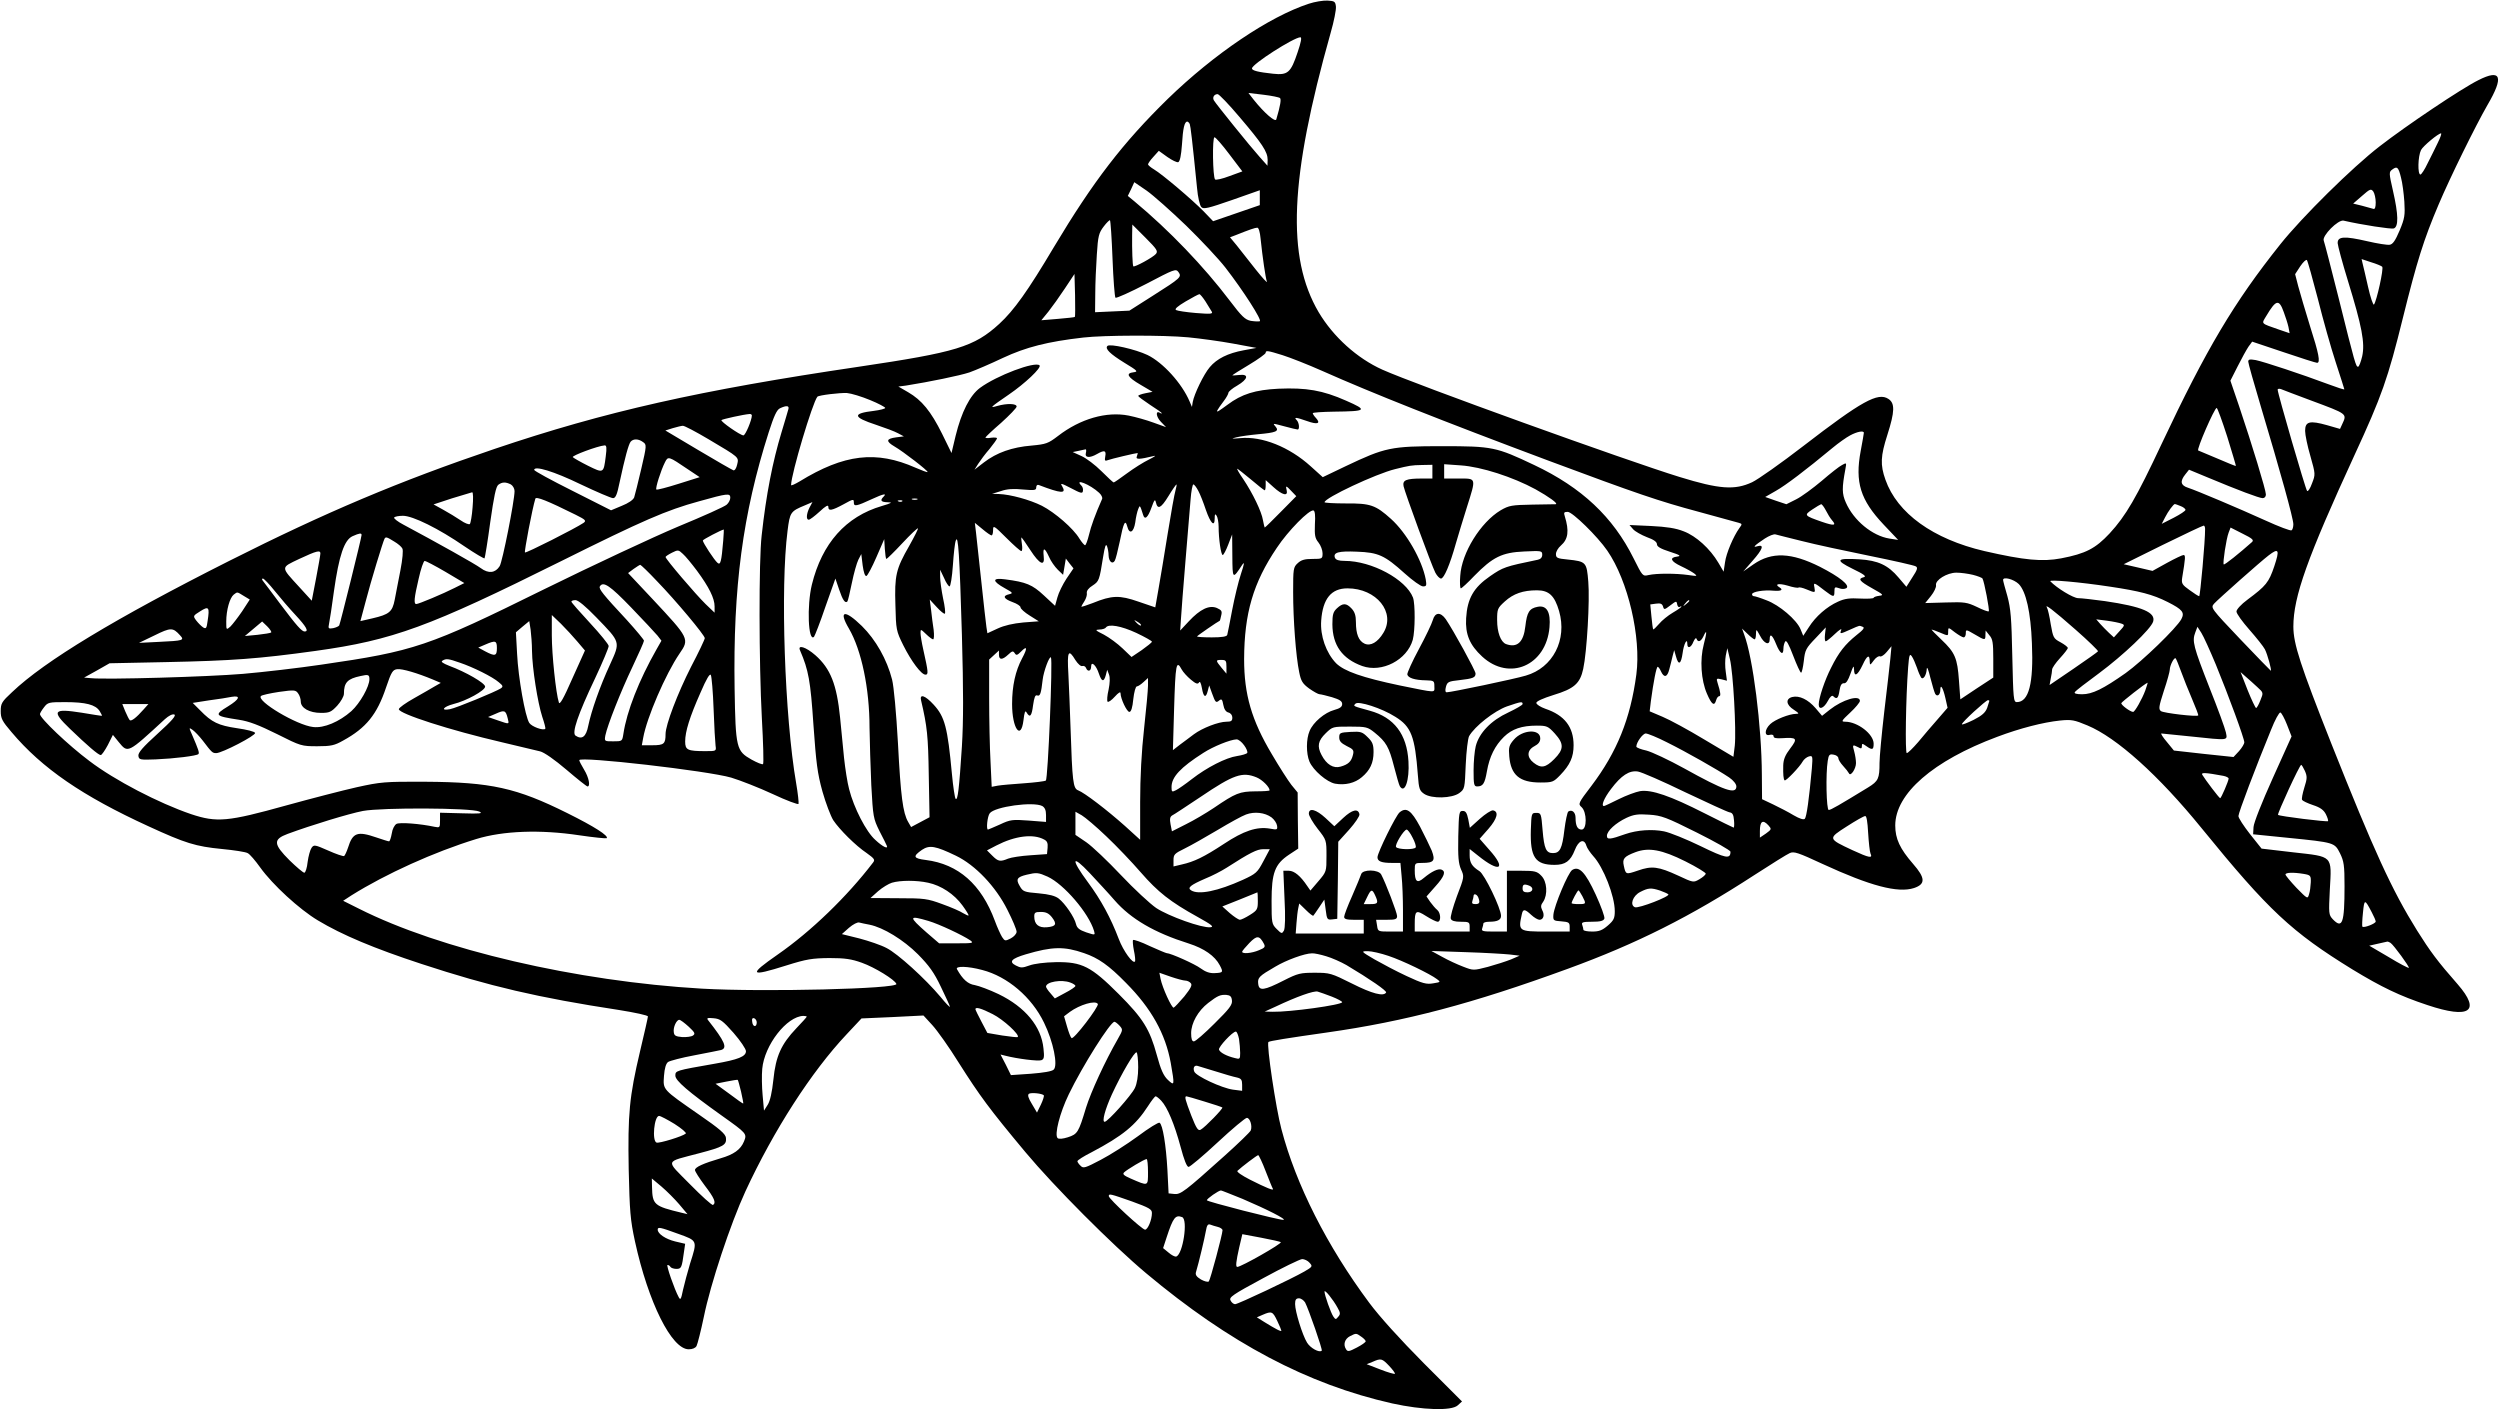 <?xml version="1.0" encoding="UTF-8" standalone="yes"?>
<svg version="1.0" xmlns="http://www.w3.org/2000/svg" width="1273.6px" height="718.356px" viewBox="0 0 1274 719" preserveAspectRatio="xMidYMid meet">
  <g transform="translate(0,719) scale(0.1,-0.1)" fill="#000000" stroke="none">
    <path d="M6670 7171 c-202 -66 -483 -256 -719 -485 -229 -224 -380 -420 -581
-756 -133 -224 -204 -323 -278 -391 -129 -118 -219 -145 -717 -219 -812 -120
-1292 -228 -1857 -419 -487 -165 -861 -323 -1353 -571 -581 -293 -940 -510
-1107 -669 -53 -49 -58 -58 -58 -97 0 -37 7 -51 55 -107 156 -185 362 -326
698 -480 189 -87 241 -103 375 -116 62 -6 121 -15 131 -21 11 -5 39 -38 64
-73 63 -88 199 -213 294 -270 123 -74 287 -143 528 -222 347 -114 595 -172
1008 -235 81 -13 147 -27 147 -33 0 -5 -18 -85 -40 -177 -55 -233 -63 -319
-58 -603 5 -214 8 -256 32 -367 68 -311 187 -550 274 -550 20 0 35 7 40 17 5
10 22 76 37 148 34 168 136 475 212 640 144 311 336 610 517 802 l75 80 158 7
158 8 45 -49 c25 -27 86 -113 135 -192 108 -170 154 -233 340 -456 147 -176
442 -472 615 -617 425 -356 824 -567 1255 -664 155 -34 302 -39 334 -10 l22
20 -195 195 c-121 122 -226 238 -278 308 -215 289 -374 603 -448 886 -28 105
-77 433 -66 444 5 5 99 20 296 48 402 57 743 147 1230 325 351 128 626 266
953 479 85 55 165 105 179 111 21 10 42 3 169 -56 241 -111 382 -149 465 -122
59 20 58 51 -5 123 -67 77 -91 128 -91 196 0 162 193 330 520 452 117 44 234
74 320 83 59 6 73 3 140 -25 149 -62 363 -254 583 -525 341 -419 458 -528 768
-719 148 -90 241 -135 383 -182 215 -72 274 -32 154 106 -103 117 -141 169
-207 274 -129 207 -220 406 -438 955 -157 397 -193 507 -193 595 0 152 71 351
312 875 139 301 170 389 247 701 71 286 105 396 182 577 58 137 188 401 249
507 85 145 69 185 -47 126 -85 -42 -368 -232 -503 -337 -139 -107 -396 -361
-506 -499 -237 -297 -378 -535 -605 -1017 -130 -277 -183 -368 -266 -458 -72
-77 -122 -103 -247 -127 -96 -18 -186 -10 -391 37 -262 61 -445 193 -505 364
-27 76 -25 120 10 229 38 119 39 161 5 183 -53 35 -136 -11 -432 -239 -114
-88 -233 -172 -263 -186 -88 -41 -166 -36 -370 27 -264 81 -1348 472 -1515
547 -129 58 -250 167 -325 293 -165 281 -148 682 61 1424 17 59 29 119 27 135
-3 25 -7 28 -43 30 -22 1 -65 -6 -95 -16z m-57 -247 c-35 -105 -50 -118 -125
-110 -75 8 -108 16 -108 27 0 22 213 158 247 159 8 0 3 -26 -14 -76z m-90
-234 c7 -6 2 -38 -19 -109 -5 -16 -62 34 -114 99 l-28 36 76 -9 c42 -5 81 -13
85 -17z m-207 -96 c116 -136 144 -178 144 -219 l-1 -30 -40 45 c-46 51 -222
269 -233 288 -9 15 1 32 19 32 7 0 57 -52 111 -116z m-253 -37 c4 -12 12 -76
37 -326 4 -47 14 -89 22 -97 11 -12 35 -6 156 36 l142 50 0 -38 0 -38 -119
-41 -119 -41 -48 50 c-61 62 -211 189 -253 214 -17 10 -31 22 -31 26 0 4 12
22 28 39 l27 30 43 -31 c24 -17 49 -29 56 -27 9 4 15 35 19 89 5 84 13 118 27
118 4 0 10 -6 13 -13z m6364 -94 c-13 -27 -36 -74 -52 -105 -15 -32 -32 -58
-37 -58 -15 0 -13 93 3 125 10 20 88 85 102 85 4 0 -3 -21 -16 -47z m-6162
-60 l66 -87 -66 -24 c-36 -14 -69 -21 -73 -17 -12 12 -15 215 -3 215 6 0 40
-39 76 -87z m5974 -119 c7 -25 14 -80 17 -122 4 -69 2 -85 -24 -147 -22 -52
-35 -71 -51 -73 -11 -2 -63 6 -114 18 -117 27 -152 25 -151 -10 1 -14 24 -100
52 -191 72 -234 88 -318 73 -386 -7 -29 -16 -53 -21 -53 -11 0 -15 12 -99 350
-38 151 -72 283 -76 293 -10 24 73 108 101 102 96 -22 241 -44 256 -40 25 9
24 70 -4 192 -21 92 -21 96 -3 109 24 18 31 12 44 -42z m-6195 -244 c76 -74
167 -171 201 -215 90 -116 188 -269 175 -273 -6 -2 -27 -1 -46 2 -29 6 -46 22
-108 104 -131 173 -308 358 -485 505 l-34 28 17 35 16 35 63 -43 c34 -24 124
-104 201 -178z m6066 118 c0 -25 -4 -36 -12 -33 -7 2 -33 9 -58 16 l-45 11 45
39 c41 36 46 38 58 22 6 -9 12 -34 12 -55z m-6441 -287 c4 -105 11 -195 15
-199 4 -4 75 28 158 71 141 74 150 78 163 60 18 -25 13 -30 -129 -120 l-121
-77 -87 -4 -88 -4 1 94 c0 51 4 141 8 200 6 95 10 110 35 143 15 20 30 34 32
32 3 -3 9 -91 13 -196z m221 24 c-14 -17 -109 -69 -115 -63 -4 4 -7 86 -6 158
l1 55 67 -67 c59 -59 65 -69 53 -83z m534 78 c10 -96 25 -198 32 -219 4 -10
-22 18 -57 62 -35 45 -79 100 -97 123 l-34 41 29 11 c70 28 99 38 110 38 7 1
14 -22 17 -56z m5391 -307 c26 -104 67 -250 91 -323 24 -74 44 -136 44 -138 0
-3 -37 9 -82 26 -136 51 -330 115 -370 123 -30 5 -38 4 -38 -8 0 -8 29 -111
64 -228 100 -334 166 -572 166 -601 0 -14 -4 -28 -9 -31 -5 -4 -65 19 -133 50
-139 63 -347 151 -395 167 -38 12 -42 33 -14 68 l19 24 94 -39 c158 -66 262
-105 281 -106 10 0 17 7 17 19 0 22 -71 255 -136 448 l-45 132 37 73 c20 40
45 85 55 100 l19 26 161 -54 c88 -30 164 -54 170 -54 18 0 9 47 -36 187 -24
78 -51 169 -60 203 l-16 62 26 40 c15 22 30 36 34 32 4 -5 29 -94 56 -198z
m328 164 c9 -8 -29 -178 -42 -193 -4 -4 -18 36 -30 90 -12 54 -25 108 -28 120
l-5 22 48 -16 c27 -8 53 -19 57 -23z m-6666 -256 c-1 -2 -41 -6 -87 -10 l-84
-7 36 44 c19 24 57 77 84 118 l49 74 3 -108 c1 -59 1 -109 -1 -111z m666 79
c13 -21 27 -44 32 -52 7 -12 -6 -13 -81 -7 -48 4 -94 11 -101 15 -9 5 7 19 49
44 34 20 66 37 70 37 4 0 18 -17 31 -37z m5498 -54 c9 -24 20 -58 24 -76 l6
-32 -53 18 c-97 34 -91 28 -66 70 50 84 65 87 89 20z m-5586 -129 c61 -6 164
-20 229 -32 l119 -22 -65 -12 c-81 -15 -137 -43 -173 -86 -31 -36 -80 -138
-87 -178 l-4 -25 -12 28 c-39 92 -136 199 -215 237 -61 29 -192 59 -204 46
-14 -14 14 -41 87 -86 66 -40 71 -45 47 -48 -43 -5 -32 -25 35 -64 l61 -36
-36 -7 c-20 -4 -37 -10 -37 -14 0 -3 27 -23 60 -45 33 -21 60 -40 60 -43 0 -2
-4 -2 -9 2 -24 14 -20 -20 4 -45 l27 -28 -64 23 c-35 13 -92 29 -127 36 -113
22 -246 -16 -360 -104 -50 -38 -60 -42 -135 -49 -99 -8 -178 -36 -243 -86
l-48 -37 19 30 c11 17 36 51 58 76 21 26 38 50 38 54 0 4 -13 5 -30 3 -16 -3
-30 -2 -29 1 0 3 36 37 80 75 43 39 79 76 79 83 0 16 -50 17 -99 3 -41 -12
-37 -8 59 58 82 56 168 137 157 149 -23 22 -219 -52 -304 -115 -51 -38 -94
-122 -124 -244 l-21 -88 -48 98 c-57 115 -104 172 -173 212 l-50 29 39 5 c120
19 275 51 323 67 31 11 108 44 171 74 118 55 227 83 411 104 106 12 406 13
534 1z m481 -91 c38 -12 130 -48 204 -81 252 -112 602 -251 1155 -458 448
-167 559 -205 764 -260 102 -28 194 -53 204 -56 17 -5 17 -7 2 -27 -30 -42
-67 -128 -73 -175 l-7 -47 -27 46 c-42 71 -113 136 -177 160 -40 16 -87 23
-166 27 l-110 5 19 -22 c10 -11 42 -29 70 -40 34 -12 51 -24 51 -36 0 -12 18
-23 65 -38 53 -17 60 -22 38 -25 -41 -5 -33 -24 20 -49 26 -12 56 -29 67 -37
18 -14 16 -15 -30 -8 -64 9 -161 9 -202 0 -31 -7 -31 -7 -77 85 -105 211 -264
361 -507 476 -194 92 -212 96 -469 96 -261 0 -290 -6 -492 -102 l-117 -56 -61
55 c-109 99 -249 155 -360 144 -45 -4 -49 -3 -20 4 19 5 69 12 112 16 90 8
108 15 89 38 -16 19 -19 19 49 1 30 -8 58 -15 63 -15 11 0 8 35 -5 48 -16 16
-4 15 53 -5 53 -19 71 -13 46 15 -10 10 -17 22 -17 25 0 4 48 7 108 8 168 2
174 7 62 56 -120 53 -202 67 -345 61 -118 -6 -187 -27 -260 -82 -16 -12 -36
-26 -44 -31 -17 -10 -10 3 26 51 13 17 23 36 23 41 0 6 20 23 45 37 56 33 61
60 10 54 -19 -2 -35 -3 -35 -2 0 2 38 26 85 54 47 28 85 56 85 61 0 13 9 12
86 -12z m5244 -231 c188 -70 184 -67 159 -121 l-11 -24 -66 19 c-89 25 -112
19 -112 -29 0 -20 12 -78 27 -129 26 -92 26 -93 8 -139 -9 -26 -21 -43 -25
-38 -8 8 -150 497 -150 516 0 5 8 6 17 3 9 -4 78 -30 153 -58z m-7347 2 c42
-17 77 -36 77 -40 0 -4 -26 -11 -58 -15 -111 -13 -108 -32 11 -71 45 -15 96
-34 112 -43 l30 -16 -39 -5 c-52 -7 -54 -20 -8 -47 42 -24 173 -125 168 -130
-2 -2 -29 8 -61 22 -201 89 -364 70 -592 -70 -24 -14 -43 -23 -43 -18 1 58
109 419 134 450 6 8 117 21 151 19 22 -2 75 -18 118 -36z m-417 -47 c-3 -10
-18 -63 -35 -118 -45 -149 -78 -315 -101 -525 -15 -127 -14 -651 1 -933 7
-125 10 -230 6 -233 -3 -4 -30 7 -59 23 -77 44 -81 57 -86 362 -8 516 41 890
174 1307 27 84 41 114 57 122 34 16 49 14 43 -5z m7337 -140 c25 -81 45 -148
44 -149 -1 -1 -42 15 -92 37 -49 21 -94 40 -100 42 -10 4 83 217 94 217 4 0
28 -66 54 -147z m-7523 109 c0 -24 -33 -102 -43 -102 -16 0 -119 72 -112 78 5
5 114 29 143 31 6 1 12 -3 12 -7z m-222 -121 c160 -95 156 -91 147 -130 -4
-18 -12 -31 -19 -29 -6 2 -87 48 -179 103 l-168 100 38 12 c21 6 44 12 51 12
7 1 66 -30 130 -68z m5892 32 c0 -3 -7 -45 -16 -92 -30 -160 -2 -250 117 -376
l74 -78 -45 7 c-87 14 -182 92 -222 184 -20 45 -20 74 -2 171 6 32 6 33 -17
20 -13 -6 -60 -43 -104 -81 -44 -37 -102 -80 -130 -94 l-50 -25 -54 18 -54 19
54 31 c50 28 154 107 289 219 30 25 71 54 90 64 35 19 70 26 70 13z m-6225
-47 c19 -13 19 -17 -9 -137 -16 -68 -32 -133 -36 -145 -5 -13 -30 -30 -63 -43
l-55 -23 -196 99 c-108 54 -196 102 -196 107 0 23 100 -7 236 -73 82 -39 157
-71 166 -71 13 0 21 18 33 78 28 130 46 196 57 210 14 16 40 15 63 -2z m-190
-73 c-11 -87 -11 -87 -90 -48 -38 19 -73 39 -78 44 -7 7 126 57 162 60 10 1
12 -11 6 -56z m2448 17 c-6 -24 19 -27 57 -5 37 21 48 19 42 -12 -4 -23 -2
-25 14 -19 15 6 141 36 151 36 1 0 0 -7 -4 -17 -7 -17 12 -16 87 2 14 4 3 -4
-25 -18 -27 -13 -78 -45 -113 -71 -34 -25 -64 -46 -67 -46 -3 0 -31 26 -63 58
-31 31 -77 66 -102 77 l-44 20 29 6 c17 4 33 7 37 8 3 0 4 -8 1 -19z m-2029
-83 l60 -40 -108 -34 c-60 -19 -110 -32 -113 -29 -6 6 23 98 44 139 16 32 18
31 117 -36z m3796 -12 l0 -35 -52 0 c-82 0 -101 -8 -95 -39 7 -33 142 -402
162 -441 9 -17 22 -30 29 -30 15 0 45 69 76 180 12 41 37 124 56 184 48 152
49 146 -41 146 l-75 0 0 36 0 37 85 -6 c104 -7 265 -59 381 -122 68 -38 117
-73 103 -76 -2 0 -56 -1 -119 -2 -105 -2 -119 -4 -162 -29 -102 -61 -199 -217
-206 -334 -3 -35 -1 -64 3 -64 4 0 35 28 68 63 95 97 142 120 255 125 88 4 92
4 92 -17 0 -13 -8 -22 -22 -25 -169 -35 -177 -38 -244 -84 -84 -58 -116 -114
-122 -214 -5 -82 18 -137 82 -196 138 -127 326 -46 343 149 7 78 -14 114 -60
105 -43 -8 -55 -28 -63 -99 -9 -82 -42 -112 -99 -91 -27 11 -45 60 -45 122 0
57 2 61 39 95 44 40 93 57 164 57 61 0 90 -27 113 -106 42 -146 -31 -289 -170
-329 -56 -17 -381 -85 -403 -85 -7 0 -9 9 -4 28 7 25 13 28 69 34 70 8 82 13
82 34 0 14 -113 220 -152 277 -27 38 -55 35 -66 -5 -5 -18 -37 -85 -71 -148
-34 -63 -60 -121 -59 -129 4 -18 38 -29 96 -30 40 -1 42 -3 42 -31 0 -34 16
-34 -177 5 -190 40 -282 72 -324 113 -51 53 -82 140 -76 218 8 111 51 164 134
164 148 0 247 -123 183 -227 -29 -48 -65 -69 -96 -55 -30 14 -44 49 -44 110 0
33 -6 52 -22 69 -27 29 -45 29 -75 1 -19 -18 -23 -31 -23 -82 1 -106 50 -175
152 -212 101 -36 229 31 258 134 12 46 13 182 1 215 -36 93 -211 187 -348 187
-31 0 -45 5 -50 16 -10 27 18 35 112 31 109 -4 141 -18 244 -111 40 -36 82
-66 93 -66 18 0 19 4 14 36 -19 99 -98 237 -177 308 -79 71 -105 80 -231 79
-60 0 -108 3 -108 6 0 22 262 145 360 169 73 18 82 20 138 21 l52 1 0 -35z
m-925 -40 c35 -30 67 -55 70 -55 3 0 5 12 5 26 l0 26 40 -36 c45 -41 75 -48
67 -16 -7 26 -3 25 25 -5 l24 -25 -79 -80 c-43 -44 -80 -80 -82 -80 -1 0 -5
17 -9 38 -7 43 -51 135 -101 210 -20 28 -33 52 -30 52 2 0 34 -25 70 -55z
m-774 -68 c11 -10 18 -24 15 -31 -35 -79 -57 -140 -67 -183 -7 -29 -16 -53
-20 -53 -4 0 -17 15 -29 34 -31 52 -125 133 -191 167 -62 31 -161 58 -219 60
l-35 1 45 14 c31 11 65 13 113 8 59 -5 67 -4 67 11 0 10 6 15 13 12 115 -44
143 -46 119 -6 -11 17 -5 16 45 -10 49 -26 59 -29 61 -15 2 9 -1 21 -7 27 -41
41 44 7 90 -36z m-3000 43 c10 -6 19 -21 19 -34 0 -49 -62 -362 -76 -383 -22
-35 -57 -39 -96 -10 -28 21 -223 130 -395 222 -29 15 -50 32 -47 36 3 5 23 9
45 9 50 0 182 -65 314 -156 53 -36 99 -63 102 -61 2 3 16 86 29 184 19 133 29
181 41 191 20 15 38 15 64 2z m3389 -31 c-5 -16 -23 -116 -40 -222 -17 -106
-38 -233 -47 -283 l-16 -91 -85 29 c-97 34 -136 33 -234 -7 -32 -12 -58 -21
-58 -18 0 2 7 14 16 28 8 13 14 31 12 41 -2 11 9 26 29 38 33 22 35 25 54 146
9 55 14 70 20 55 4 -11 8 -32 8 -47 1 -31 19 -47 31 -28 5 7 16 52 26 99 19
96 28 115 38 77 11 -43 33 -31 41 20 3 26 10 56 15 68 8 22 9 22 25 -29 8 -28
24 -15 42 35 15 42 19 47 23 29 9 -39 26 -31 64 31 20 33 39 60 41 60 2 0 0
-14 -5 -31z m116 -1 c10 -18 27 -62 39 -98 24 -69 45 -90 45 -43 0 22 2 25 10
13 5 -8 10 -33 10 -55 0 -63 12 -145 21 -145 4 0 17 24 28 53 l20 52 1 -110
c1 -120 1 -120 51 -44 12 17 10 4 -7 -47 -13 -39 -33 -122 -45 -185 -12 -63
-23 -120 -25 -126 -2 -9 -27 -13 -79 -13 -41 0 -75 2 -75 5 0 3 106 76 116 80
1 0 4 12 7 26 6 23 2 28 -22 39 -39 16 -85 -6 -143 -68 l-44 -47 4 60 c2 33
12 166 23 295 11 129 22 270 26 313 3 42 10 77 14 77 5 0 16 -15 25 -32z
m-3700 -85 c-3 -42 -10 -81 -14 -85 -4 -4 -26 4 -47 19 -22 15 -62 39 -89 54
l-49 27 94 31 c52 16 98 30 103 31 5 0 6 -33 2 -77z m1314 49 c0 -11 -8 -26
-18 -35 -10 -10 -122 -60 -248 -112 -126 -53 -434 -197 -684 -320 -593 -293
-660 -315 -1135 -384 -115 -17 -295 -38 -400 -47 -177 -15 -696 -30 -775 -22
l-35 3 65 36 65 37 290 6 c336 7 471 17 760 57 396 55 578 122 1253 458 418
208 535 259 703 305 146 41 159 42 159 18z m782 6 c-20 -20 -14 -28 21 -29 26
0 21 -4 -30 -19 -184 -54 -305 -190 -357 -401 -26 -107 -19 -295 11 -266 4 5
31 73 58 153 l51 144 19 -56 c18 -54 31 -72 42 -61 3 3 13 46 23 95 10 49 25
102 33 118 l15 29 7 -58 c5 -36 12 -56 19 -54 6 2 29 45 51 96 l40 92 3 -50
c2 -28 5 -51 8 -51 3 0 40 36 81 80 42 45 78 79 80 76 2 -2 -18 -42 -45 -90
-67 -117 -75 -149 -70 -303 3 -124 4 -130 40 -203 41 -82 92 -150 113 -150 16
0 15 12 -11 128 -8 35 -14 73 -14 84 0 21 1 21 28 -5 15 -15 32 -27 36 -27 5
0 6 21 3 48 -4 26 -10 71 -13 101 l-7 54 36 -39 c19 -21 38 -36 41 -33 4 3 0
38 -9 78 -8 40 -15 89 -15 109 l0 37 20 -42 c10 -24 23 -43 28 -43 5 0 13 48
17 107 4 59 10 116 15 127 12 34 19 -70 31 -480 8 -290 8 -438 0 -570 -14
-215 -21 -278 -32 -267 -4 4 -13 62 -19 128 -22 236 -36 290 -93 352 -44 48
-73 57 -64 21 31 -132 36 -181 39 -379 l4 -216 -47 -25 -47 -25 -15 26 c-27
46 -38 132 -52 401 -9 159 -21 289 -30 325 -26 102 -83 203 -154 273 -88 86
-121 80 -66 -13 64 -110 105 -305 105 -505 1 -69 5 -201 9 -293 9 -163 10
-170 42 -235 19 -37 36 -70 37 -74 9 -20 -22 -5 -58 29 -47 41 -110 164 -134
259 -9 33 -20 105 -26 160 -5 54 -14 146 -20 204 -17 170 -49 251 -126 319
-49 43 -93 56 -78 24 43 -100 53 -154 68 -379 14 -196 20 -246 46 -340 17 -60
42 -125 55 -146 32 -48 114 -130 171 -168 39 -28 43 -34 32 -48 -132 -173
-316 -351 -486 -469 -151 -105 -144 -115 43 -56 105 33 133 37 220 38 80 0
113 -5 166 -24 65 -23 169 -87 176 -108 9 -25 -675 -42 -992 -24 -638 37
-1335 199 -1749 408 l-80 40 43 28 c174 109 421 221 636 287 137 42 326 49
525 19 74 -11 137 -17 140 -15 11 12 -62 59 -201 128 -259 129 -389 158 -724
160 -208 1 -227 -1 -350 -28 -71 -16 -233 -58 -360 -93 -298 -83 -353 -88
-485 -44 -164 56 -388 172 -518 271 -107 80 -252 218 -252 239 0 4 9 20 21 35
19 25 25 26 107 26 106 0 155 -13 176 -45 9 -14 14 -25 11 -25 -3 0 -49 7
-102 16 -146 23 -156 10 -60 -82 87 -84 145 -134 157 -134 5 0 21 23 36 51
l26 52 30 -37 c47 -57 44 -59 235 117 20 18 38 27 48 24 11 -5 -10 -30 -85
-98 -76 -69 -100 -97 -98 -113 3 -20 8 -21 88 -18 96 4 209 18 218 27 6 6 0
24 -32 98 -17 38 -17 39 3 25 11 -8 34 -32 51 -54 47 -62 50 -64 69 -64 29 0
203 90 198 103 -2 7 -43 17 -92 24 -95 14 -129 30 -188 91 l-38 38 83 13 c46
6 98 14 116 18 48 8 40 -12 -18 -48 -74 -45 -70 -50 55 -69 52 -8 101 -27 194
-73 121 -61 125 -62 205 -62 70 0 88 4 132 29 117 64 173 133 219 271 27 80
34 90 57 93 25 3 103 -20 182 -53 l40 -17 -30 -17 c-16 -10 -64 -37 -106 -61
-43 -24 -78 -49 -78 -56 0 -23 260 -107 527 -169 87 -21 174 -41 193 -46 21
-5 74 -42 135 -94 55 -47 103 -85 107 -85 16 0 7 46 -17 85 -13 22 -25 44 -25
49 0 21 655 -54 775 -89 46 -14 141 -51 212 -84 70 -33 130 -55 131 -50 2 5
-3 53 -12 105 -59 341 -81 1000 -44 1287 12 96 15 100 90 131 l37 16 -15 -28
c-16 -32 -18 -62 -4 -62 6 0 31 19 55 41 31 29 45 37 45 25 0 -23 17 -20 78
13 49 27 52 28 52 9 0 -22 12 -20 94 18 56 26 76 30 58 12z m-1570 -93 c50
-25 55 -30 40 -41 -41 -28 -294 -156 -299 -151 -4 5 37 222 53 274 3 13 61
-10 206 -82z m1741 78 c-7 -2 -19 -2 -25 0 -7 3 -2 5 12 5 14 0 19 -2 13 -5z
m-76 -9 c-3 -3 -12 -4 -19 -1 -8 3 -5 6 6 6 11 1 17 -2 13 -5z m4709 -46 c9
-18 23 -41 32 -51 24 -27 10 -29 -51 -8 -92 32 -93 34 -50 63 21 14 41 26 45
27 4 1 15 -14 24 -31z m1808 22 c14 -5 26 -14 26 -20 0 -5 -27 -23 -60 -40
l-61 -31 17 33 c15 30 43 68 50 68 1 0 14 -4 28 -10z m-4413 -93 c-2 -56 0
-71 18 -93 12 -15 21 -40 21 -55 0 -28 -1 -29 -52 -29 -39 0 -57 -5 -75 -22
-22 -20 -23 -29 -23 -147 0 -140 14 -328 31 -409 9 -45 17 -58 51 -83 23 -16
46 -29 53 -29 6 0 35 -7 63 -15 39 -12 52 -20 52 -35 0 -14 -11 -22 -40 -30
-49 -13 -108 -63 -126 -107 -18 -41 -18 -115 -1 -156 19 -45 89 -105 131 -113
51 -9 101 3 136 33 42 35 60 73 60 128 0 38 -5 52 -30 76 -27 27 -35 30 -87
27 -54 -3 -58 -5 -58 -28 0 -19 9 -29 38 -44 34 -16 38 -22 32 -45 -8 -34 -24
-49 -63 -60 -37 -11 -72 11 -97 59 -24 45 -18 73 21 111 35 34 36 34 124 34
83 0 90 -2 126 -31 58 -47 73 -73 98 -171 13 -50 26 -96 30 -102 25 -41 50 30
44 127 -8 138 -73 224 -197 258 -87 24 -86 23 -73 36 15 15 134 -23 203 -67
81 -50 100 -99 115 -298 5 -70 9 -79 32 -95 39 -26 142 -23 179 4 28 21 28 23
33 145 3 68 11 133 17 145 29 51 129 129 193 152 73 25 80 26 80 12 0 -5 -33
-24 -73 -43 -87 -40 -149 -104 -166 -172 -6 -24 -11 -80 -11 -124 0 -71 2 -81
18 -81 30 0 39 14 50 77 13 75 41 131 87 176 41 40 91 57 167 57 52 0 58 -3
92 -40 48 -53 47 -81 -3 -131 -44 -44 -67 -48 -105 -18 -36 28 -34 64 4 84 21
11 30 23 30 40 0 50 -91 45 -135 -7 -24 -28 -27 -39 -23 -85 8 -95 53 -133
158 -133 63 0 67 2 102 38 50 52 68 92 68 152 0 93 -46 153 -144 186 -25 9
-46 22 -46 30 0 8 33 23 87 40 106 32 136 59 152 133 19 87 34 350 26 444 -8
101 -11 104 -105 114 -53 5 -60 8 -60 28 0 12 11 31 25 43 38 33 43 75 20 150
-6 18 -4 22 15 22 24 0 152 -125 202 -198 106 -154 173 -441 148 -631 -30
-226 -99 -396 -229 -568 -68 -89 -69 -92 -50 -109 27 -25 28 -114 0 -114 -21
0 -31 19 -31 60 0 28 -18 44 -37 32 -5 -4 -14 -46 -20 -94 -11 -95 -23 -118
-58 -118 -35 0 -45 21 -53 116 -7 86 -8 89 -32 89 -25 0 -25 -2 -28 -87 -4
-139 22 -178 121 -178 55 0 81 19 103 75 19 50 48 61 59 23 4 -13 20 -36 35
-53 52 -56 110 -204 110 -281 0 -36 -5 -47 -35 -73 -29 -25 -45 -31 -80 -31
-25 0 -45 4 -45 9 0 5 -3 16 -6 25 -5 13 3 16 50 16 42 0 58 4 63 16 3 8 -17
63 -44 122 -53 115 -85 148 -120 126 -21 -13 -92 -183 -96 -228 -2 -30 0 -31
41 -34 37 -3 42 -6 42 -28 l0 -24 -119 0 c-142 0 -144 2 -125 88 6 28 15 28
48 -3 15 -14 34 -25 42 -25 20 0 28 24 14 49 -8 17 -8 26 5 43 24 36 20 104
-10 133 -21 22 -33 25 -100 25 l-75 0 0 -155 0 -155 -66 0 c-56 0 -65 2 -60
16 3 9 6 20 6 25 0 5 13 9 29 9 42 0 61 9 61 30 0 38 -84 212 -110 228 -38 24
-50 43 -50 80 l0 33 43 -34 c110 -89 147 -70 57 30 l-49 56 45 51 c45 52 54
88 23 94 -9 1 -39 -18 -67 -43 l-51 -46 -8 43 c-7 33 -13 43 -28 43 -19 0 -20
-8 -23 -130 -2 -105 1 -137 14 -168 17 -37 17 -38 -21 -137 -20 -55 -35 -107
-31 -115 4 -10 19 -15 51 -15 41 0 45 -2 45 -25 l0 -25 -140 0 -140 0 0 39 c0
69 6 73 58 40 25 -16 52 -29 59 -29 18 0 16 45 -2 60 -9 7 -25 26 -36 41 l-19
28 45 51 c47 52 55 77 31 86 -17 6 -49 -9 -90 -43 -34 -29 -46 -19 -46 40 0
36 1 37 38 37 60 0 68 11 49 62 -10 23 -37 79 -60 123 -45 84 -70 101 -104 73
-19 -15 -113 -206 -113 -229 0 -21 20 -29 74 -29 l43 0 6 -67 c4 -38 7 -116 7
-175 l0 -108 -64 0 c-63 0 -64 0 -68 30 l-5 30 54 0 c45 0 53 3 53 19 0 17
-58 169 -81 212 -14 26 -94 27 -102 2 -3 -10 -24 -60 -46 -111 -23 -51 -41
-99 -41 -107 0 -11 12 -15 50 -15 l50 0 0 -35 0 -35 -174 0 -173 0 4 53 c2 28
6 63 9 76 l5 24 34 -33 c19 -19 36 -32 38 -29 2 2 16 22 30 43 l26 39 7 -52
c6 -49 8 -52 33 -49 l26 3 3 196 2 197 56 62 c30 34 54 69 52 78 -6 31 -37 24
-83 -19 l-45 -42 -45 42 c-48 44 -85 54 -85 22 0 -10 20 -45 45 -77 45 -57 45
-58 45 -138 0 -80 0 -81 -41 -129 l-41 -48 -16 23 c-34 51 -66 78 -94 78 l-28
0 6 -143 c5 -92 3 -150 -3 -162 -10 -17 -12 -17 -37 8 -25 25 -26 30 -26 143
0 144 17 188 89 236 l47 31 -2 143 -1 143 -32 39 c-17 22 -62 92 -100 157
-103 173 -141 304 -141 484 1 234 46 389 167 568 57 86 166 197 187 190 7 -2
10 -26 7 -70z m-1649 -57 c5 0 8 12 8 27 0 26 4 24 68 -40 37 -37 71 -67 76
-67 5 0 6 16 3 35 -3 19 -4 35 -3 35 2 0 23 -29 46 -65 48 -74 75 -85 68 -30
-5 46 5 44 27 -4 9 -22 30 -51 45 -66 l27 -26 7 41 7 42 19 -25 20 -25 -36
-53 c-19 -29 -40 -72 -46 -95 l-12 -43 -57 53 c-59 55 -90 68 -198 82 -67 9
-67 -9 0 -46 40 -22 42 -25 21 -30 -35 -8 -29 -23 17 -40 23 -8 41 -20 41 -27
0 -7 21 -26 47 -42 l46 -29 -79 -6 c-52 -5 -97 -15 -131 -31 l-52 -24 -5 32
c-3 18 -14 122 -26 232 -12 110 -24 222 -27 249 l-6 50 39 -32 c21 -18 42 -32
46 -32z m6188 33 c1 -56 -25 -343 -30 -343 -4 0 -26 14 -49 31 -38 27 -42 34
-38 62 17 103 18 117 7 117 -6 0 -44 -18 -84 -40 l-74 -41 -73 17 -74 17 200
99 c110 54 203 98 208 98 4 0 7 -8 7 -17z m239 -67 c-64 -57 -140 -118 -144
-114 -6 6 13 131 25 162 l10 26 61 -31 c51 -25 59 -33 48 -43z m-7795 7 c-9
-108 -14 -126 -29 -113 -16 13 -75 103 -75 114 0 5 96 55 107 56 1 0 -1 -26
-3 -57z m-1844 29 c0 -13 -109 -452 -114 -461 -3 -5 -17 -11 -31 -14 -24 -4
-26 -2 -21 22 3 14 15 89 25 166 26 184 53 262 95 281 36 16 46 17 46 6z
m7345 -31 c66 -17 220 -50 343 -75 123 -25 230 -49 237 -54 11 -6 8 -17 -17
-55 l-31 -49 -40 47 c-54 64 -105 87 -199 93 -119 7 -127 -3 -36 -48 58 -28
73 -39 58 -43 -32 -8 -23 -20 43 -57 57 -32 60 -35 35 -38 -16 -2 -28 -7 -28
-10 0 -4 -31 -6 -69 -4 -52 3 -79 0 -113 -16 -56 -25 -114 -75 -149 -131 l-28
-43 -14 34 c-20 48 -108 123 -173 147 -30 12 -59 21 -64 21 -6 0 -10 4 -10 10
0 13 61 23 110 18 38 -3 51 4 30 17 -28 17 -4 22 41 9 28 -9 53 -13 56 -10 3
3 21 -1 40 -9 46 -19 46 -19 41 10 -6 27 -2 26 53 -17 45 -34 49 -35 49 -3 0
22 3 23 23 16 14 -6 29 -5 38 0 20 14 -35 58 -135 109 -146 73 -245 77 -338
13 l-53 -37 48 55 c52 59 60 84 25 74 -28 -9 -17 3 37 39 22 14 46 24 55 21 8
-2 69 -18 135 -34z m-7179 -2 c19 -11 38 -27 42 -36 5 -9 1 -54 -10 -111 -10
-54 -24 -121 -29 -150 -12 -62 -28 -75 -114 -95 l-61 -14 27 101 c26 101 88
304 96 319 6 11 12 9 49 -14z m1544 -149 c62 -84 90 -141 90 -182 l0 -32 -46
44 c-51 50 -204 229 -204 240 0 3 15 13 33 22 30 15 33 15 55 -6 13 -11 45
-50 72 -86z m-1920 88 c0 -7 -10 -64 -22 -127 l-22 -114 -63 69 c-97 106 -97
98 -1 144 90 42 108 46 108 28z m9963 -65 c-28 -83 -42 -100 -136 -170 -34
-25 -57 -51 -57 -61 0 -11 30 -52 66 -93 36 -41 72 -86 79 -100 13 -25 36
-109 30 -109 -1 0 -71 72 -155 160 -152 160 -152 161 -134 182 22 24 236 214
278 246 52 40 57 29 29 -55z m-9325 -29 l96 -57 -50 -25 c-57 -29 -183 -82
-195 -82 -14 0 -11 31 12 129 11 50 25 91 31 91 5 0 53 -25 106 -56z m1078
-47 c96 -99 244 -276 244 -291 0 -6 -31 -72 -70 -146 -69 -136 -130 -296 -130
-343 0 -50 -8 -57 -67 -57 l-54 0 7 38 c18 102 114 325 185 429 52 75 50 78
-138 279 l-124 132 28 21 c16 11 31 21 34 21 3 0 42 -37 85 -83z m6710 32 c24
-6 47 -15 49 -19 9 -15 37 -162 32 -167 -3 -3 -30 7 -60 22 -51 24 -63 26
-159 23 l-105 -3 29 36 c16 20 28 45 26 55 -5 26 56 64 104 64 22 0 59 -5 84
-11z m-8659 -82 c28 -35 76 -91 107 -124 54 -58 68 -83 46 -83 -15 0 -40 28
-125 141 -43 57 -82 110 -88 117 -6 7 -6 12 0 12 5 0 32 -28 60 -63z m8893 35
c37 -38 61 -143 67 -302 9 -206 -16 -300 -77 -300 -17 0 -18 17 -23 233 -4
197 -8 243 -25 307 -12 41 -22 78 -22 83 0 18 54 4 80 -21z m463 -13 c154 -23
220 -40 297 -79 75 -38 87 -53 69 -87 -24 -45 -200 -215 -284 -275 -115 -81
-170 -108 -222 -108 -29 0 -42 4 -37 11 3 6 59 49 123 96 124 92 264 225 276
263 15 47 -55 77 -246 105 -59 8 -120 15 -136 15 -25 0 -110 52 -142 86 -9 10
150 -4 302 -27z m-7538 -107 c62 -64 122 -129 134 -143 l20 -26 -25 -44 c-90
-158 -152 -317 -169 -431 -6 -38 -6 -38 -52 -38 -45 0 -45 0 -40 30 11 53 78
223 138 349 32 68 59 128 59 134 0 5 -39 52 -87 105 -123 132 -145 160 -138
172 17 28 52 4 160 -108z m-1975 59 l30 -18 -39 -60 c-22 -32 -49 -67 -60 -78
-21 -18 -21 -18 -21 26 0 58 18 121 38 137 20 15 16 15 52 -7z m1796 -108
c126 -130 124 -124 71 -241 -53 -115 -95 -236 -111 -312 -11 -57 -32 -73 -65
-51 -20 13 11 106 100 293 38 81 69 155 69 164 0 8 -43 61 -95 117 -52 56 -95
105 -95 109 0 5 9 8 21 8 13 0 52 -32 105 -87z m5525 52 c5 4 9 4 9 2 0 -3
-20 -17 -44 -31 -24 -14 -56 -40 -70 -57 -15 -17 -28 -30 -30 -28 -2 2 -6 32
-9 65 l-6 62 29 4 c23 3 31 0 36 -14 5 -18 7 -18 37 5 30 23 32 24 35 6 2 -11
8 -17 13 -14z m49 31 c0 -2 -8 -10 -17 -17 -16 -13 -17 -12 -4 4 13 16 21 21
21 13z m-7555 -102 c-5 -38 -8 -42 -23 -33 -9 6 -25 22 -35 35 -17 23 -17 24
20 47 44 28 49 22 38 -49z m9525 -45 c65 -57 116 -107 114 -110 -1 -3 -58 -43
-125 -89 l-122 -83 6 33 c4 18 7 39 7 46 0 8 18 34 40 58 22 24 40 47 40 52 0
5 -17 18 -37 29 -36 19 -38 24 -50 92 -6 40 -15 78 -19 84 -15 24 30 -10 146
-112z m-7640 -60 l39 -46 -64 -142 c-46 -105 -65 -137 -69 -123 -15 46 -36
245 -36 342 l0 104 46 -44 c25 -25 63 -66 84 -91z m2874 82 c-2 -3 -12 3 -22
13 -16 17 -16 18 5 5 12 -7 20 -15 17 -18z m5000 9 c17 -6 17 -9 -10 -38 l-29
-32 -25 23 c-14 13 -34 34 -45 46 l-20 23 55 -7 c30 -4 64 -11 74 -15z m-9435
-45 c-3 -3 -35 -8 -70 -12 l-64 -6 44 37 44 37 26 -25 c14 -14 23 -28 20 -31z
m1330 -94 c1 -88 29 -264 52 -335 11 -32 18 -60 16 -62 -10 -11 -70 11 -82 30
-21 33 -56 230 -62 352 l-6 110 34 29 34 28 7 -44 c3 -24 7 -73 7 -108z m3081
92 c44 -21 80 -41 80 -45 0 -4 -24 -23 -52 -43 l-52 -35 -46 44 c-25 24 -67
55 -95 70 -44 22 -47 25 -23 26 15 0 30 5 33 10 13 20 77 9 155 -27z m3704 31
c12 -4 4 -15 -32 -43 -57 -46 -90 -87 -129 -166 -32 -62 -63 -155 -63 -187 0
-30 26 -20 46 17 12 23 22 31 28 25 18 -18 26 -11 32 29 4 27 11 38 23 37 11
-1 21 15 33 49 14 40 17 44 18 23 0 -43 18 -33 44 22 23 50 36 55 36 16 1 -19
2 -19 21 7 11 15 26 24 32 20 5 -3 21 7 34 23 l24 29 -6 -65 c-4 -36 -17 -157
-31 -270 -13 -113 -24 -230 -24 -260 0 -80 -6 -93 -58 -125 -149 -91 -190
-115 -201 -115 -12 0 -16 185 -5 251 5 31 9 35 30 31 13 -2 24 -10 24 -18 0
-7 11 -25 24 -39 14 -15 27 -32 30 -38 8 -19 36 23 36 52 0 15 -4 41 -9 59
-10 35 -9 37 20 22 15 -9 19 -7 19 5 0 15 2 15 22 1 31 -22 38 -20 38 12 0 49
-82 112 -145 112 -22 0 -19 5 25 46 28 26 50 53 50 60 0 33 -88 7 -154 -45
l-39 -31 -33 39 c-38 44 -83 66 -119 57 -35 -9 -32 -40 8 -65 27 -18 29 -21
11 -21 -34 0 -107 -29 -131 -52 -30 -28 -31 -63 -3 -55 12 3 20 0 20 -8 0 -8
13 -11 43 -9 76 5 81 -1 42 -52 -26 -34 -35 -56 -36 -87 -1 -46 1 -70 7 -76 6
-6 78 70 92 96 6 11 21 23 32 26 19 5 20 2 15 -61 -14 -156 -27 -248 -36 -257
-6 -6 -26 0 -57 18 -26 16 -73 40 -104 55 l-57 27 -1 125 c-1 246 -45 597 -91
717 l-10 28 28 -27 c16 -16 32 -28 36 -28 4 0 7 12 7 28 1 26 1 26 21 -10 21
-41 49 -51 49 -18 0 33 14 23 33 -25 20 -49 37 -59 37 -22 0 12 4 28 9 36 6 9
18 -13 41 -73 18 -47 36 -86 40 -86 4 0 10 27 14 60 6 56 11 65 60 116 l52 55
-4 -36 c-2 -19 -1 -35 4 -35 4 0 25 17 47 38 21 20 35 29 32 20 -9 -22 -7 -22
46 2 52 23 44 21 63 14z m-8580 -43 c24 -26 19 -28 -109 -34 l-100 -5 79 38
c83 41 94 41 130 1z m9095 -11 c6 0 11 9 11 21 0 20 1 20 44 -5 54 -32 56 -32
56 -3 l1 22 19 -24 c17 -19 20 -38 20 -120 l0 -96 -84 -55 -84 -56 -7 96 c-8
114 -20 143 -90 209 -30 28 -52 51 -49 51 3 0 21 -7 41 -15 45 -19 43 -19 43
6 0 21 1 21 34 -5 19 -14 39 -26 45 -26z m1286 -139 c64 -156 145 -376 145
-396 0 -8 -12 -28 -27 -45 l-28 -30 -152 16 -152 17 -36 44 c-20 23 -32 43
-28 43 4 0 71 -7 148 -15 200 -21 189 -22 181 21 -4 19 -41 121 -83 226 -83
212 -90 239 -73 283 l11 29 20 -31 c11 -17 44 -90 74 -162z m-2611 104 c-21
-79 -14 -183 16 -252 24 -56 38 -66 47 -33 3 11 10 20 15 20 10 0 8 18 -8 69
-7 22 -5 23 21 17 l27 -7 -6 45 c-4 25 -4 62 0 83 l8 38 13 -55 c17 -69 33
-365 25 -442 l-7 -57 -148 88 c-81 49 -177 101 -213 116 l-66 28 6 51 c13 97
28 176 35 176 3 0 11 -10 16 -22 16 -36 33 -32 43 9 6 21 13 52 17 68 l8 30 9
-32 c13 -48 26 -40 34 17 6 47 24 81 24 46 0 -26 20 -18 31 12 7 15 13 22 16
15 7 -20 22 -15 35 12 18 40 19 24 2 -40z m-6154 -20 c0 -40 -9 -43 -60 -16
l-35 19 35 15 c53 23 60 21 60 -18z m2678 -52 c-34 -64 -51 -140 -51 -233 0
-124 45 -188 58 -83 5 43 9 53 16 40 17 -29 26 -19 33 37 6 41 11 54 21 50 15
-6 20 10 28 81 5 42 34 121 42 113 10 -10 -15 -622 -26 -628 -6 -4 -56 -10
-112 -14 -56 -4 -116 -9 -133 -12 l-31 -6 -6 129 c-4 70 -7 216 -7 324 l0 196
25 23 25 23 0 -21 c0 -28 17 -28 47 0 20 19 25 20 33 8 8 -13 13 -12 32 7 32
33 35 20 6 -34z m272 -9 c13 -20 28 -33 35 -30 8 2 16 -2 19 -10 8 -21 26 -17
26 7 0 31 26 7 40 -37 14 -41 25 -43 35 -6 l7 27 9 -24 c6 -16 5 -43 -2 -78
-7 -29 -9 -56 -5 -61 4 -4 21 8 37 26 18 20 29 27 29 17 0 -27 32 -95 45 -95
9 0 16 22 20 65 4 36 12 65 18 65 6 0 21 10 34 22 l23 21 0 -39 c0 -21 -9
-120 -20 -219 -13 -115 -20 -250 -20 -374 l0 -193 -77 70 c-92 82 -207 170
-239 182 -26 10 -30 43 -39 320 -3 91 -8 213 -11 273 -7 117 0 131 36 71z
m4291 -39 c7 -22 17 -44 21 -50 11 -13 27 12 29 45 1 14 9 -7 18 -45 10 -39
21 -76 25 -83 10 -17 26 -5 26 20 0 34 14 11 26 -42 l11 -49 -51 -59 c-28 -32
-73 -84 -99 -116 -27 -31 -52 -56 -58 -56 -9 0 -5 280 7 438 5 64 8 71 19 55
7 -10 18 -36 26 -58z m1347 -20 c12 -33 37 -96 56 -140 19 -44 33 -81 31 -83
-7 -8 -176 12 -190 22 -13 10 -11 23 15 104 17 50 30 99 30 107 0 22 23 66 30
58 4 -5 16 -35 28 -68z m-8777 46 c68 -23 167 -72 199 -100 21 -17 23 -22 10
-31 -26 -17 -227 -100 -259 -106 -50 -10 -36 12 17 26 66 16 162 69 162 89 0
18 -99 75 -183 106 -33 13 -44 21 -35 26 19 12 29 11 89 -10z m3909 -21 l0
-35 -25 30 c-31 38 -31 40 0 40 22 0 25 -4 25 -35z m-228 -14 c7 -13 28 -36
46 -51 26 -22 36 -25 42 -15 5 8 10 -2 15 -29 8 -47 20 -53 30 -13 l7 27 14
-39 c18 -49 20 -52 38 -37 11 9 15 5 20 -23 4 -22 13 -36 26 -39 12 -3 20 -14
20 -26 0 -17 -6 -21 -30 -21 -40 0 -123 -32 -166 -64 -19 -14 -50 -38 -71 -53
l-36 -28 6 208 c7 233 11 255 39 203z m-2387 -202 c3 -87 8 -171 10 -186 4
-28 4 -28 -53 -28 -90 0 -102 6 -102 49 0 51 23 125 78 249 31 72 48 100 53
90 4 -8 11 -86 14 -174z m7871 113 c32 -29 32 -29 16 -68 -8 -21 -18 -39 -22
-39 -3 0 -23 41 -43 91 l-36 92 27 -24 c15 -13 41 -36 58 -52z m-9626 40 c0
-38 -48 -123 -92 -163 -61 -54 -140 -88 -195 -81 -83 9 -291 133 -266 158 5 5
46 14 92 21 78 11 85 10 97 -7 8 -10 14 -29 14 -42 0 -33 44 -58 103 -58 43 0
52 4 83 37 19 21 34 48 34 60 0 58 18 77 85 91 39 9 45 7 45 -16z m9055 -58
c-16 -43 -53 -109 -62 -109 -14 0 -63 36 -60 45 3 7 121 100 134 104 1 1 -4
-18 -12 -40z m-795 -53 c0 -1 -5 -17 -11 -35 -9 -24 -25 -39 -70 -62 -33 -16
-59 -26 -59 -22 -1 10 122 122 133 123 4 0 7 -2 7 -4z m-9411 -43 c-38 -43
-63 -62 -71 -55 -4 4 -14 24 -23 45 l-15 37 67 0 66 0 -24 -27z m1856 -45 c8
-33 11 -32 -51 -11 l-49 17 40 17 c44 20 50 17 60 -23z m9073 -34 l23 -59 -96
-213 c-55 -122 -97 -228 -98 -249 l-2 -37 178 -18 c238 -24 237 -24 265 -79
20 -41 23 -61 23 -168 0 -189 -11 -219 -60 -168 -21 23 -21 29 -15 150 10 177
18 168 -186 191 l-162 19 -59 74 c-32 41 -59 82 -59 92 0 17 88 249 166 439
20 51 42 91 48 89 6 -2 21 -30 34 -63z m-3162 -89 c99 -49 259 -140 317 -179
22 -15 37 -34 37 -46 0 -43 -63 -21 -266 92 -78 43 -165 84 -193 91 -28 6 -51
15 -51 20 0 22 33 67 48 67 10 0 59 -20 108 -45z m-2156 -15 c12 -16 19 -34
16 -39 -3 -5 -26 -12 -52 -16 -56 -8 -154 -58 -231 -118 -32 -25 -68 -50 -80
-56 -21 -11 -23 -9 -23 16 0 51 46 100 162 174 51 33 138 68 170 69 9 0 26
-13 38 -30z m5409 -131 c12 -28 12 -38 -3 -85 -9 -30 -15 -58 -11 -63 3 -5 28
-17 55 -26 37 -12 55 -25 66 -47 8 -16 13 -32 11 -35 -5 -5 -248 25 -255 32
-5 5 110 255 118 255 3 0 11 -14 19 -31z m-3161 -108 c114 -54 216 -101 227
-103 15 -2 21 -12 23 -41 2 -20 1 -37 -2 -37 -2 0 -69 33 -148 73 -175 89
-271 122 -329 113 -22 -4 -71 -22 -109 -41 -38 -19 -72 -35 -75 -35 -16 0 0
40 36 87 52 69 93 96 137 89 19 -3 127 -50 240 -105z m2745 83 c15 -3 27 -9
27 -14 0 -12 -38 -100 -43 -100 -5 0 -76 94 -91 119 -9 13 16 12 107 -5z
m-4929 -8 c29 -12 66 -49 66 -66 0 -3 -33 -5 -73 -5 -80 -1 -99 -8 -212 -85
-39 -26 -103 -64 -142 -83 l-71 -36 -7 36 c-5 27 -3 38 8 45 9 4 73 47 144 94
170 115 214 130 287 100z m-1093 -146 c13 -8 19 -21 19 -46 l0 -35 -89 7 c-82
6 -93 5 -146 -20 -32 -14 -59 -26 -61 -26 -10 0 -3 68 9 83 25 34 222 61 268
37z m-2871 -28 c21 -10 5 -12 -87 -9 l-113 3 0 -39 c0 -37 -1 -38 -27 -33 -74
16 -178 24 -195 15 -10 -6 -21 -26 -24 -49 -4 -22 -10 -40 -14 -40 -4 0 -33 9
-65 20 -96 33 -120 25 -144 -52 -7 -21 -16 -40 -20 -43 -5 -2 -41 10 -81 28
-68 30 -73 31 -85 14 -7 -10 -16 -42 -20 -72 -3 -30 -11 -55 -17 -55 -6 0 -40
29 -75 63 -83 83 -85 107 -10 135 122 45 312 103 384 117 98 18 553 16 593 -3z
m3197 -126 c52 -49 131 -132 176 -184 88 -101 150 -150 291 -228 72 -40 84
-50 64 -52 -42 -5 -212 56 -276 98 -32 22 -113 97 -180 168 -67 71 -146 146
-176 167 l-56 38 0 59 0 59 32 -18 c17 -10 74 -58 125 -107z m843 96 c14 -11
26 -29 28 -42 3 -21 1 -22 -37 -15 -66 11 -133 -11 -234 -78 -102 -67 -152
-91 -215 -105 l-42 -10 0 32 c0 29 5 34 58 60 31 15 106 58 167 94 60 36 125
72 145 79 43 16 96 10 130 -15z m2168 -77 c94 -47 172 -91 172 -98 0 -39 -24
-34 -153 29 -72 35 -156 69 -186 75 -60 12 -136 7 -197 -14 -78 -28 -94 -29
-94 -9 0 25 45 66 100 92 37 17 58 20 115 16 63 -4 87 -13 243 -91z m874 -2
c3 -49 8 -96 12 -105 12 -26 -5 -23 -92 17 -126 59 -126 59 -29 121 45 29 87
53 94 53 7 1 12 -29 15 -86z m-508 38 c16 -18 16 -20 -13 -41 l-31 -21 0 34
c0 50 15 60 44 28z m-1815 -62 c12 -22 19 -45 16 -50 -8 -13 -92 -11 -100 2
-8 11 40 89 54 89 5 0 19 -18 30 -41z m-1878 -10 c15 -8 19 -18 17 -42 l-3
-32 -85 -6 c-47 -3 -98 -11 -113 -17 -41 -17 -51 -15 -81 15 l-27 27 48 25
c95 49 188 61 244 30z m-451 -82 c100 -48 204 -158 263 -276 26 -51 47 -101
47 -112 0 -10 -13 -25 -30 -34 -28 -14 -30 -14 -44 7 -8 13 -25 50 -37 83 -69
186 -186 289 -352 310 -64 8 -68 18 -19 52 38 25 68 20 172 -30z m1568 -29
c-30 -57 -37 -63 -104 -94 -128 -58 -226 -78 -264 -54 -21 13 -4 27 72 60 35
14 83 39 108 55 120 77 156 95 187 95 l34 0 -33 -62z m2152 0 c58 -29 105 -58
104 -63 -1 -6 -15 -18 -32 -28 -31 -18 -31 -18 -108 18 -102 47 -135 51 -206
26 -62 -21 -62 -21 -72 25 -8 36 2 47 60 69 67 25 134 13 254 -47z m-2910
-199 c83 -95 203 -165 378 -220 78 -25 133 -63 158 -111 19 -36 17 -38 -28
-40 -24 -1 -46 7 -69 24 -29 22 -154 78 -174 78 -3 0 -42 16 -86 36 -43 21
-82 34 -85 31 -3 -3 -1 -27 4 -53 6 -27 8 -52 6 -56 -10 -16 -60 53 -83 114
-41 108 -91 200 -157 289 -89 120 -84 146 9 47 39 -42 97 -104 127 -139z
m-342 121 c83 -38 210 -186 237 -277 6 -22 6 -22 -40 -7 -35 12 -47 22 -52 42
-8 35 -56 105 -88 130 -18 14 -48 22 -103 27 -74 6 -80 9 -96 37 -21 35 -14
46 36 58 50 12 59 11 106 -10z m6405 14 c35 -6 37 -9 36 -43 -1 -20 -4 -47 -9
-61 -7 -25 -8 -24 -64 33 -31 33 -56 63 -56 68 0 10 38 12 93 3z m-7014 -45
c66 -14 133 -58 175 -116 19 -26 33 -49 31 -51 -2 -2 -14 4 -28 12 -13 9 -61
30 -106 46 -76 28 -91 30 -224 30 l-142 1 39 35 c22 19 54 38 70 43 44 13 126
13 185 0z m3065 -15 c25 -10 19 -34 -9 -34 -18 0 -25 5 -25 20 0 21 8 24 34
14z m667 -25 c19 -7 38 -15 42 -19 12 -10 -151 -73 -170 -66 -28 11 -11 59 27
78 41 21 55 22 101 7z m-1453 -24 c18 -39 15 -45 -23 -45 l-35 0 17 35 c20 42
26 43 41 10z m1057 -5 c20 -39 20 -40 -20 -40 -19 0 -35 2 -35 5 0 9 30 65 35
65 2 0 11 -13 20 -30z m-1655 -25 c0 -41 -3 -47 -40 -70 -22 -14 -45 -25 -52
-25 -7 1 -30 16 -51 34 l-38 34 88 35 c48 20 89 36 91 37 1 0 2 -20 2 -45z
m1124 19 c10 -26 7 -34 -15 -34 -15 0 -19 4 -15 16 3 9 6 20 6 25 0 15 17 10
24 -7z m4556 -76 c11 -21 20 -41 20 -47 0 -10 -60 -34 -68 -26 -2 2 -1 34 3
71 7 71 9 71 45 2z m-6730 -25 c27 -35 21 -47 -25 -51 -43 -4 -65 15 -65 55 0
20 5 23 34 23 26 0 40 -7 56 -27z m-629 -19 c54 -16 173 -72 213 -99 19 -14
12 -15 -69 -15 l-90 0 -65 56 c-92 81 -91 88 11 58z m-301 -19 c70 -14 173
-77 247 -151 56 -57 82 -92 117 -166 25 -52 46 -97 46 -101 0 -5 -22 18 -48
50 -77 92 -219 221 -275 249 -28 15 -90 36 -139 49 l-89 22 36 32 c21 18 44
30 53 27 9 -2 33 -8 52 -11z m2011 -97 c8 -16 5 -21 -25 -33 -37 -16 -86 -20
-86 -8 0 4 17 24 37 45 38 39 51 39 74 -4z m5745 4 c16 -11 97 -122 93 -127
-3 -2 -49 22 -103 55 l-99 58 44 10 c24 5 46 10 49 11 3 0 10 -3 16 -7z
m-6662 -52 c73 -25 126 -62 214 -152 129 -130 201 -259 228 -408 20 -115 20
-119 -15 -86 -22 21 -36 52 -56 126 -36 132 -70 187 -194 311 -141 141 -187
165 -321 163 -57 -1 -111 -8 -135 -17 -36 -13 -44 -13 -69 0 -37 19 -23 35 51
57 135 40 196 41 297 6z m1552 -14 c70 -23 213 -92 248 -119 19 -14 18 -15
-20 -21 -34 -6 -54 -1 -135 37 -52 24 -125 63 -164 85 -70 41 -70 42 -34 42
19 0 67 -11 105 -24z m619 7 l50 -6 -44 -19 c-25 -10 -78 -27 -118 -38 -74
-19 -74 -19 -126 1 -29 11 -77 33 -107 50 l-55 30 175 -6 c96 -3 197 -9 225
-12z m-936 -9 c28 -8 75 -29 103 -45 119 -71 208 -132 202 -140 -13 -21 -71
-6 -174 46 -106 53 -113 55 -190 55 -73 0 -86 -3 -157 -39 -102 -52 -127 -55
-131 -18 -4 32 4 40 87 88 55 33 150 68 187 68 11 1 44 -6 73 -15z m-1754 -70
c128 -33 252 -138 315 -269 47 -96 72 -218 49 -239 -9 -9 -53 -16 -116 -21
l-102 -7 -26 53 -27 52 24 -6 c62 -16 168 -29 184 -23 14 5 16 15 11 60 -11
112 -93 211 -229 277 -46 22 -100 42 -121 46 -35 5 -62 29 -91 81 -10 17 55
16 129 -4z m1035 -54 c10 0 22 -6 28 -13 9 -10 0 -26 -33 -68 -25 -29 -49 -55
-54 -57 -10 -3 -58 102 -67 147 l-6 31 57 -20 c32 -11 66 -20 75 -20z m-586
-10 c14 -5 26 -13 26 -17 0 -5 -24 -21 -53 -36 l-52 -28 -22 26 c-13 14 -23
30 -23 34 0 25 80 38 124 21z m1334 -72 c28 -11 52 -24 52 -28 0 -14 -268 -51
-355 -49 l-40 1 55 25 c110 52 195 82 215 77 11 -3 44 -15 73 -26z m-510 -19
c3 -22 -13 -43 -89 -118 -50 -50 -97 -91 -105 -91 -10 0 -14 13 -14 42 0 51
35 114 87 154 48 37 62 43 93 41 19 -2 26 -8 28 -28z m-684 -18 c8 -12 -124
-185 -134 -174 -5 4 -15 31 -23 59 l-15 52 29 22 c51 37 131 61 143 41z m-536
-52 c54 -27 139 -105 128 -117 -3 -2 -38 2 -79 8 l-76 13 -30 57 c-17 32 -31
61 -31 64 0 13 29 5 88 -25z m-948 -13 c0 -2 -24 -29 -53 -59 -77 -81 -105
-142 -117 -261 -7 -66 -17 -110 -29 -129 l-19 -30 -7 78 c-4 42 -5 103 -2 135
11 121 125 268 210 270 9 0 17 -2 17 -4z m-373 -83 c35 -40 63 -82 63 -93 0
-27 -39 -43 -160 -64 -200 -35 -200 -35 -200 -61 0 -25 65 -81 236 -203 128
-91 130 -93 114 -132 -17 -42 -53 -67 -119 -86 -88 -26 -131 -45 -131 -60 0
-7 23 -43 50 -79 49 -64 59 -88 42 -99 -5 -3 -58 45 -118 106 -126 128 -131
110 49 158 122 32 139 42 135 78 -2 20 -32 46 -138 119 -187 130 -183 125
-178 197 3 39 10 63 21 71 9 6 69 22 134 34 65 12 126 25 136 27 34 10 19 44
-66 152 -9 11 -3 13 28 10 34 -3 46 -12 102 -75z m118 54 c0 -26 -20 -25 -23
2 -3 16 1 22 10 19 7 -3 13 -12 13 -21z m-347 -22 c31 -29 35 -36 22 -45 -8
-6 -33 -9 -55 -8 -33 3 -41 7 -43 25 -4 25 14 63 28 63 6 0 27 -16 48 -35z
m2197 5 c18 -20 17 -22 -9 -68 -65 -113 -137 -270 -162 -350 -38 -126 -43
-135 -93 -151 -25 -8 -46 -10 -52 -4 -17 17 11 128 57 223 70 145 212 370 233
370 4 0 16 -9 26 -20z m609 -67 c3 -21 6 -53 6 -72 0 -31 -2 -33 -27 -26 -42
10 -76 28 -81 43 -4 13 69 92 86 92 5 0 12 -17 16 -37z m-514 -145 c0 -45 -6
-83 -17 -106 -18 -37 -138 -172 -154 -172 -15 0 2 63 37 140 50 108 116 220
126 214 4 -3 8 -37 8 -76z m395 -21 c44 -14 92 -28 108 -31 22 -5 27 -12 27
-37 l0 -31 -47 6 c-57 8 -188 69 -197 92 -8 20 1 34 17 29 7 -2 48 -15 92 -28z
m-2420 -103 c7 -33 13 -60 11 -61 -1 -1 -33 21 -71 50 l-70 51 55 11 c30 6 56
10 58 9 2 -1 9 -28 17 -60z m1544 -19 c2 -3 -4 -24 -15 -47 l-20 -41 -26 44
c-19 31 -23 46 -15 52 12 7 66 2 76 -8z m599 -28 c31 -33 67 -119 98 -234 18
-68 32 -103 41 -103 7 0 74 56 148 125 74 69 141 125 149 125 16 0 29 -41 20
-64 -3 -8 -63 -66 -132 -128 -206 -185 -226 -200 -259 -196 l-28 3 -6 120 c-7
126 -24 231 -40 240 -5 4 -55 -27 -111 -69 -56 -41 -141 -95 -189 -120 -80
-42 -89 -45 -103 -30 -9 8 -16 19 -16 23 0 5 33 26 73 46 157 83 224 137 287
235 18 28 35 50 39 50 4 0 17 -10 29 -23z m221 -4 c47 -14 88 -28 90 -30 6 -4
-88 -101 -110 -113 -13 -8 -22 5 -48 71 -31 81 -36 99 -25 99 3 0 45 -12 93
-27z m-2703 -114 c36 -23 62 -45 57 -49 -15 -14 -136 -51 -149 -46 -24 9 -12
136 13 136 7 0 43 -19 79 -41z m3014 -241 c18 -46 34 -86 37 -90 6 -11 -34 5
-117 47 -41 21 -69 40 -64 45 21 20 100 80 106 80 3 0 21 -37 38 -82z m-600
-4 c0 -74 3 -73 -89 -33 -34 15 -42 22 -33 31 14 14 104 68 115 68 4 0 7 -30
7 -66z m-2390 -165 l42 -50 -29 7 c-142 34 -150 41 -152 132 l-1 43 49 -41
c27 -23 68 -64 91 -91z m2872 28 c124 -53 229 -106 208 -107 -27 0 -390 93
-390 100 0 8 60 50 72 50 3 0 53 -20 110 -43z m-564 -13 c88 -32 102 -40 102
-59 0 -35 -21 -85 -35 -85 -15 0 -185 157 -185 171 0 14 7 12 118 -27z m256
-80 c31 -12 4 -190 -30 -201 -7 -2 -24 7 -39 20 l-28 23 18 55 c33 101 45 116
79 103z m182 -50 c13 -3 24 -11 24 -17 0 -20 -62 -252 -70 -261 -5 -4 -22 0
-40 10 -23 14 -30 24 -25 39 14 46 44 173 50 208 5 29 10 37 22 33 8 -3 26 -9
39 -12z m-2752 -35 c100 -36 99 -33 61 -152 -13 -43 -29 -104 -36 -134 -10
-49 -13 -54 -22 -37 -21 38 -65 164 -57 164 5 0 12 -4 15 -10 3 -5 17 -10 30
-10 26 0 28 6 39 87 l6 41 -51 12 c-49 12 -89 39 -89 60 0 15 11 13 104 -21z
m3073 -43 c7 -7 -202 -126 -222 -126 -9 0 -6 28 10 99 l16 68 96 -18 c53 -10
98 -20 100 -23z m147 -105 c16 -18 15 -20 -26 -44 -64 -37 -339 -167 -354
-167 -7 0 -18 8 -23 19 -9 16 9 29 167 114 97 53 186 96 198 97 11 0 29 -8 38
-19z m142 -228 c15 -26 16 -34 4 -47 -12 -15 -14 -15 -25 1 -13 19 -45 110
-45 127 0 14 43 -39 66 -81z m-165 26 c18 -34 90 -241 85 -246 -12 -12 -58 13
-75 41 -24 39 -61 159 -61 197 0 22 5 29 20 29 10 0 24 -10 31 -21z m-142 -94
c12 -25 21 -47 21 -50 0 -7 -30 9 -85 43 l-40 25 30 13 c46 20 51 17 74 -31z
m429 -81 c12 -8 22 -19 22 -23 0 -5 -20 -19 -45 -32 -40 -21 -47 -22 -55 -9
-16 24 -7 53 20 67 32 16 31 16 58 -3z m142 -149 c18 -19 31 -37 29 -40 -3 -2
-36 7 -74 22 l-70 27 30 12 c43 19 48 18 85 -21z"/>
  </g>
</svg>